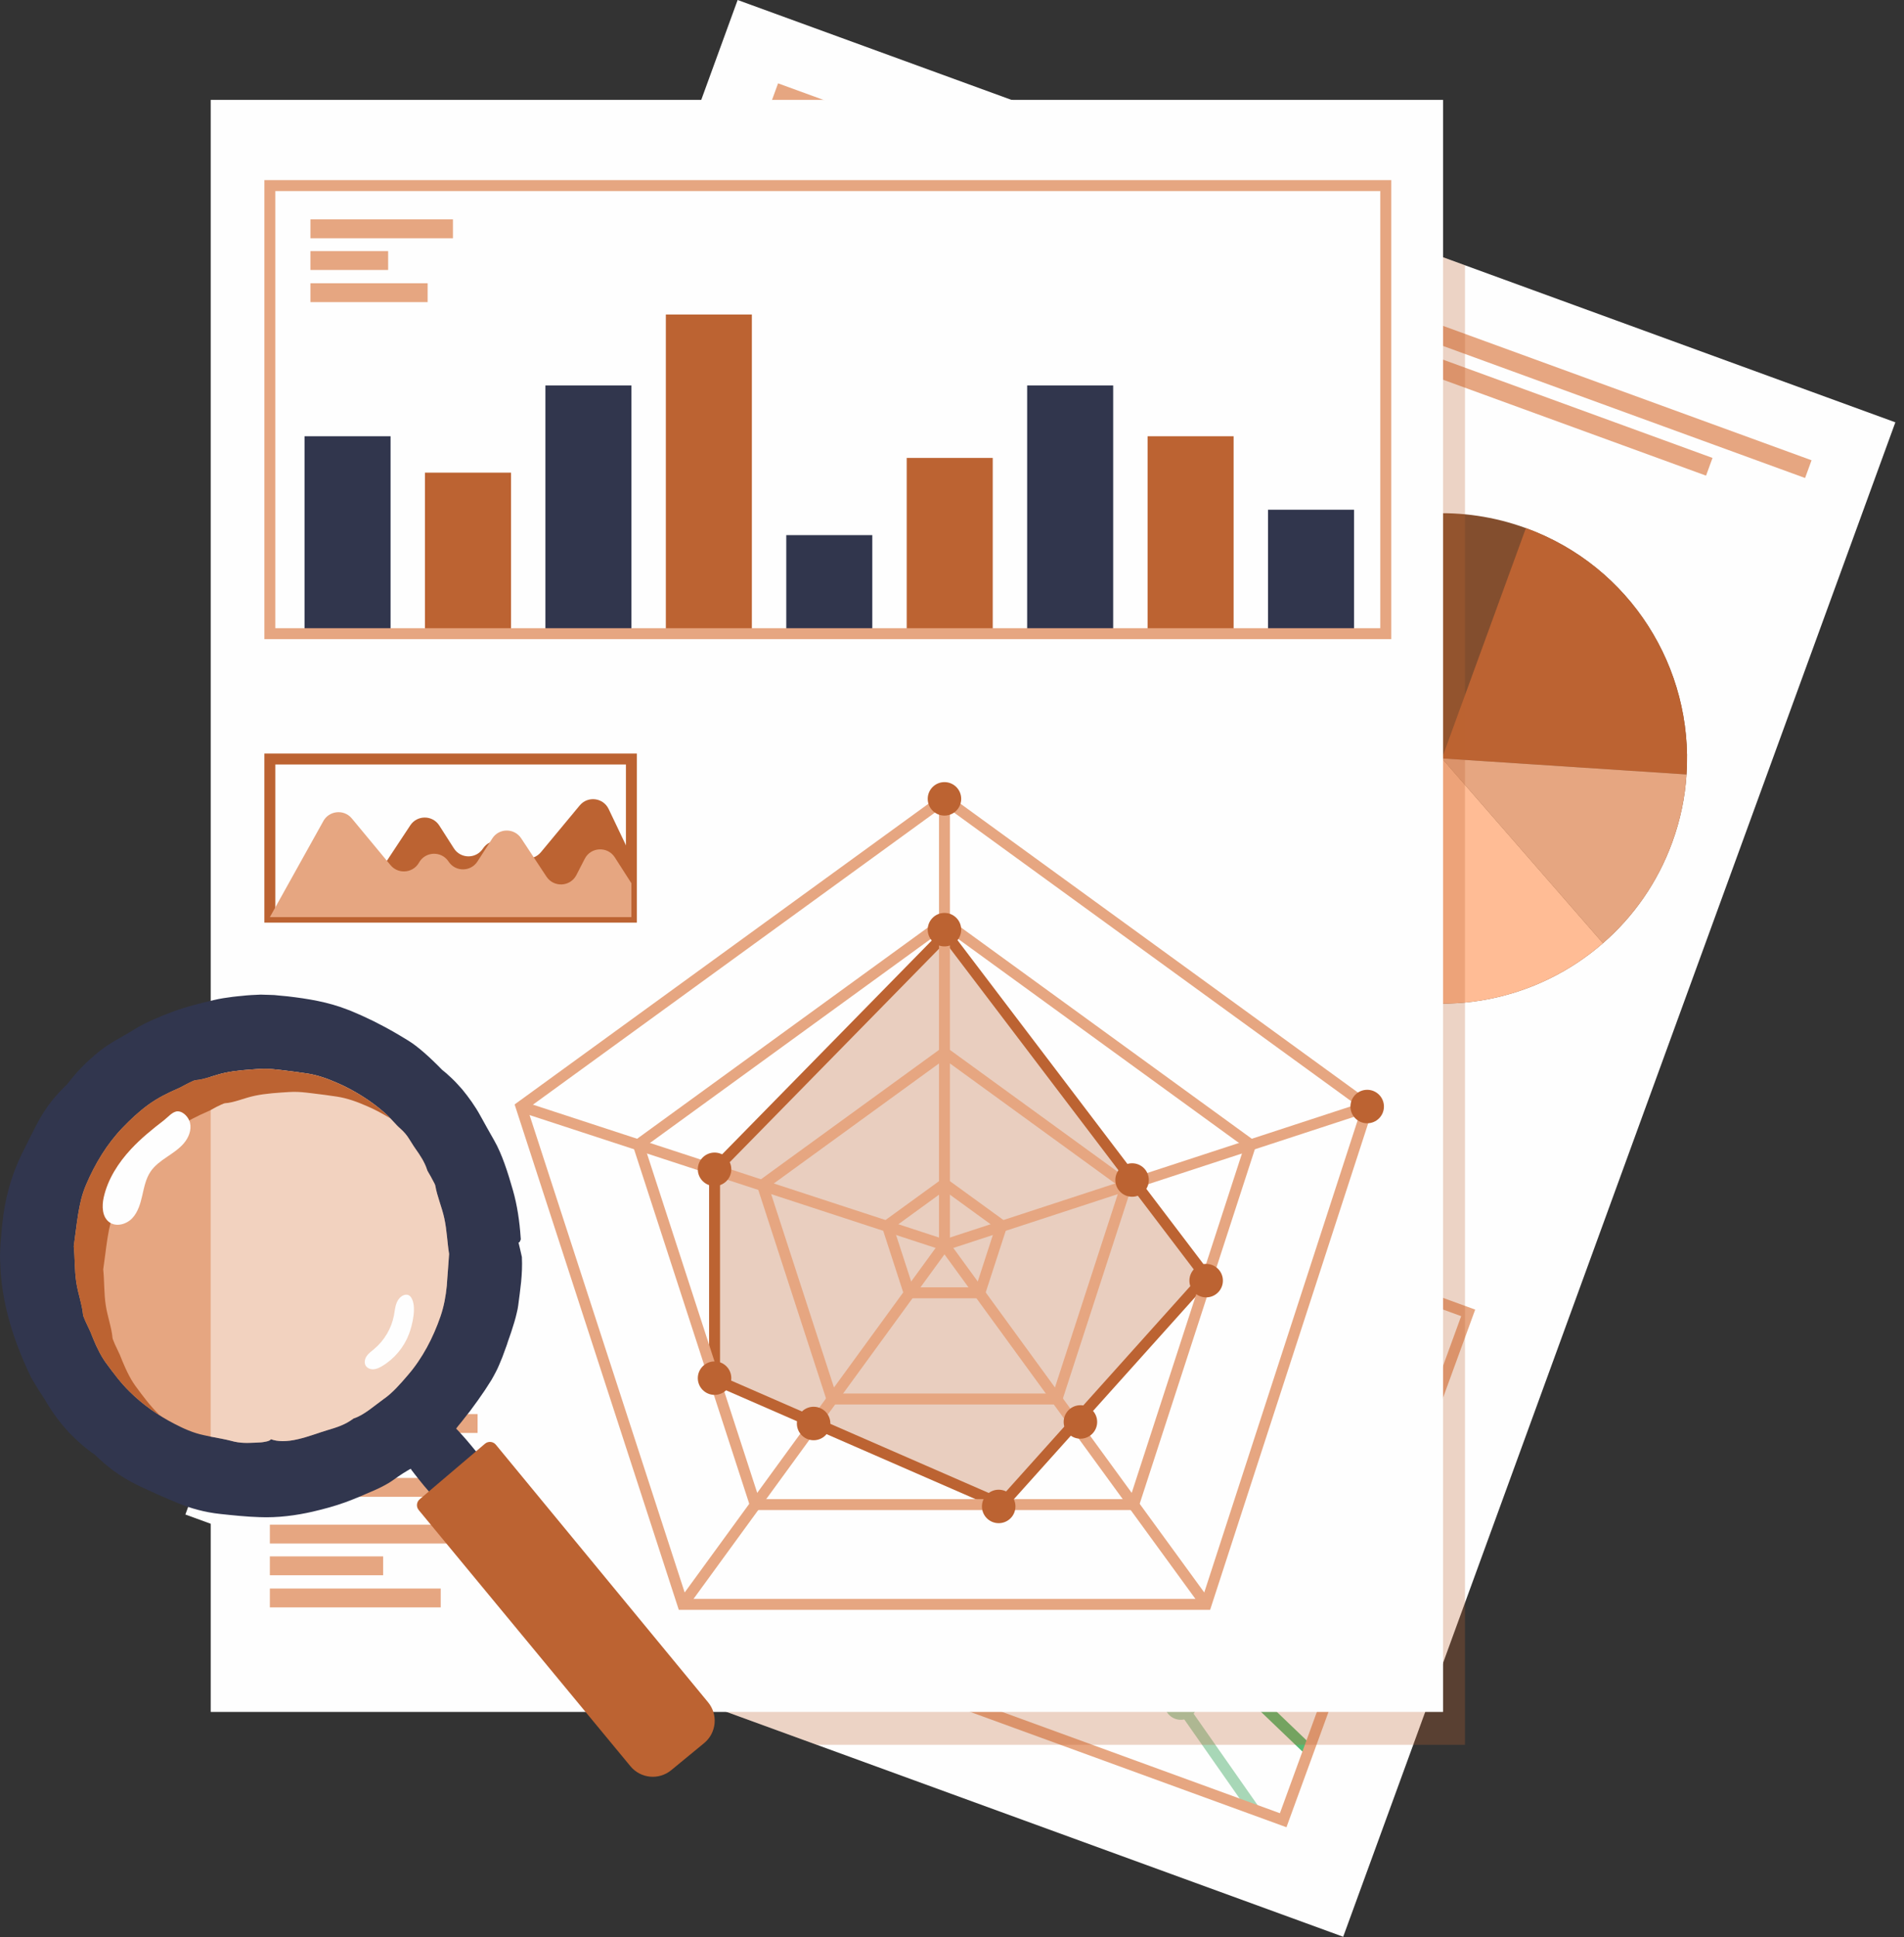 <svg xmlns="http://www.w3.org/2000/svg" xmlns:xlink="http://www.w3.org/1999/xlink" width="174px" height="177px" viewBox="0 0 174 177" version="1.1">
    <rect x="0" y="0" width="174" height="177" fill="#333333" stroke="none"/>
    <title>D79ADDF7-D3CF-41F3-8694-90FCC954508D</title>
    <g id="Google-Version" stroke="none" stroke-width="1" fill="none" fill-rule="evenodd">
        <g id="Google_LP_acedimcs" transform="translate(-948, -4068)">
            <g id="Group-5-Copy-2" transform="translate(883, 3919)">
                <g id="request" transform="translate(65, 149)">
                    <polygon id="Fill-1" fill="#FEFEFE" points="67.41 0 62.99 12.13 21.25 126.569 16.941 138.389 21.25 139.96 74.641 159.43 122.75 176.97 129.151 159.43 133.881 146.45 173.21 38.589 133.881 24.24 100.671 12.13"/>
                    <g id="Group-133" transform="translate(0, 7.616)">
                        <path d="M79.416,42.59 L87.091,21.546 C75.469,17.308 62.61,23.295 58.372,34.916 C54.131,46.547 60.121,59.397 71.742,63.635 C83.373,67.876 96.22,61.895 100.461,50.265 L79.416,42.59 Z" id="Fill-2" fill="#19A650"/>
                        <path d="M103.013,49.034 L81.969,41.36 L89.643,20.315 C101.274,24.556 107.251,37.413 103.013,49.034" id="Fill-4" fill="#A8D7B7"/>
                        <path d="M152.818,69.358 C151.475,73.041 149.262,76.162 146.49,78.568 C140.544,83.754 132.038,85.624 124.099,82.728 C119.721,81.132 116.143,78.305 113.603,74.793 C112.121,72.729 110.992,70.423 110.285,67.983 C108.976,63.546 109.027,58.679 110.729,54.009 C114.967,42.388 127.827,36.402 139.448,40.639 C149.031,44.134 154.771,53.465 154.124,63.15 C153.997,65.221 153.565,67.31 152.818,69.358" id="Fill-6" fill="#834E2E"/>
                        <path d="M154.123,63.15 L131.773,61.684 L139.447,40.639 C149.03,44.134 154.77,53.465 154.123,63.15" id="Fill-8" fill="#BC6332"/>
                        <path d="M152.818,69.358 C151.475,73.041 149.262,76.162 146.49,78.568 L131.774,61.684 L154.124,63.15 C153.997,65.221 153.565,67.31 152.818,69.358" id="Fill-10" fill="#E6A681"/>
                        <path d="M146.489,78.568 C140.543,83.755 132.037,85.624 124.099,82.728 C119.721,81.132 116.142,78.305 113.603,74.793 L131.774,61.684 L146.489,78.568 Z" id="Fill-12" fill="#FFBC95"/>
                        <path d="M131.774,61.684 L113.603,74.792 C112.121,72.729 110.992,70.423 110.285,67.983 L131.774,61.684 Z" id="Fill-14" fill="#147F40"/>
                        <polygon id="Fill-16" fill="#E6A681" points="164.96 36.061 70.514 1.62 71.105 0 165.551 34.441"/>
                        <polygon id="Fill-18" fill="#A8D7B7" points="97.678 17.737 68.515 7.102 69.106 5.483 98.269 16.118"/>
                        <polygon id="Fill-20" fill="#E6A681" points="155.91 35.846 69.52 4.343 70.111 2.724 156.501 34.227"/>
                        <polygon id="Fill-22" fill="#A8D7B7" points="107.085 90.478 48.31 69.045 48.899 67.425 107.676 88.859"/>
                        <polygon id="Fill-24" fill="#A8D7B7" points="104.89 95.889 46.31 74.528 46.901 72.908 105.481 94.27"/>
                        <polygon id="Fill-26" fill="#A8D7B7" points="125.343 100.222 47.317 71.769 47.906 70.149 125.933 98.602"/>
                        <polygon id="Fill-28" fill="#A8D7B7" points="129.599 124.885 39.877 92.166 40.049 91.696 129.771 124.414"/>
                        <polygon id="Fill-30" fill="#A8D7B7" points="125.459 136.238 35.737 103.519 35.909 103.049 125.631 135.767"/>
                        <polygon id="Fill-32" fill="#A8D7B7" points="121.32 147.59 31.598 114.871 31.77 114.401 121.492 147.119"/>
                        <polygon id="Fill-34" fill="#1B9647" points="123.246 141.579 109.812 125.593 89.49 129.448 78.677 112.885 67.589 107.426 67.513 107.278 60.659 93.891 37.355 99.91 37.105 98.941 61.184 92.723 68.327 106.676 79.364 112.109 79.439 112.224 89.961 128.341 110.201 124.501 124.012 140.936"/>
                        <polygon id="Fill-36" fill="#58BB73" points="119.258 152.658 100.8 134.965 95.987 122.206 89.693 116.056 63.873 118.377 48.615 107.29 32.812 112.444 32.501 111.493 48.791 106.18 64.158 117.347 90.062 115.019 96.883 121.749 101.655 134.4 119.949 151.935"/>
                        <polygon id="Fill-38" fill="#A8D7B7" points="114.195 158.024 107.483 148.434 94.331 145.757 88.737 139.268 82.706 139.454 75.022 125.84 64.466 130.372 54.333 129.077 49.457 118.774 28.705 123.606 28.478 122.631 50.015 117.618 55.003 128.155 64.321 129.344 75.452 124.567 83.28 138.436 89.182 138.254 94.866 144.845 108.073 147.534 115.013 157.45"/>
                        <path d="M28.185,125.69 L116.967,158.067 L133.531,112.647 L44.748,80.27 L28.185,125.69 Z M117.565,159.348 L117.095,159.177 L26.904,126.288 L44.151,78.989 L44.621,79.16 L134.812,112.049 L117.565,159.348 Z" id="Fill-40" fill="#E6A681"/>
                        <path d="M62.122,93.744 C61.839,94.522 60.977,94.924 60.199,94.64 C59.421,94.356 59.02,93.495 59.305,92.717 C59.588,91.938 60.449,91.538 61.227,91.821 C62.006,92.105 62.406,92.967 62.122,93.744" id="Fill-42" fill="#1B9647"/>
                        <path d="M69.314,107.312 C69.031,108.09 68.169,108.491 67.391,108.208 C66.613,107.923 66.212,107.062 66.496,106.285 C66.78,105.506 67.641,105.105 68.419,105.389 C69.198,105.672 69.598,106.534 69.314,107.312" id="Fill-44" fill="#1B9647"/>
                        <path d="M49.959,107.155 C49.676,107.933 48.814,108.334 48.036,108.05 C47.258,107.766 46.857,106.905 47.141,106.127 C47.425,105.348 48.285,104.948 49.063,105.231 C49.842,105.515 50.243,106.377 49.959,107.155" id="Fill-46" fill="#58BB73"/>
                        <path d="M50.964,118.751 C50.681,119.529 49.819,119.93 49.041,119.647 C48.263,119.362 47.862,118.501 48.146,117.724 C48.43,116.945 49.291,116.544 50.069,116.829 C50.848,117.112 51.248,117.974 50.964,118.751" id="Fill-48" fill="#A8D7B7"/>
                        <path d="M56.106,129.14 C55.822,129.918 54.961,130.32 54.183,130.036 C53.405,129.752 53.003,128.891 53.288,128.113 C53.572,127.334 54.432,126.934 55.21,127.217 C55.989,127.501 56.389,128.362 56.106,129.14" id="Fill-50" fill="#A8D7B7"/>
                        <path d="M65.781,130.374 C65.498,131.151 64.636,131.553 63.858,131.269 C63.081,130.984 62.678,130.124 62.964,129.345 C63.246,128.566 64.108,128.167 64.885,128.451 C65.665,128.733 66.064,129.595 65.781,130.374" id="Fill-52" fill="#A8D7B7"/>
                        <path d="M76.566,125.689 C76.282,126.467 75.421,126.868 74.643,126.584 C73.865,126.3 73.463,125.439 73.748,124.661 C74.032,123.882 74.892,123.482 75.67,123.765 C76.449,124.049 76.85,124.911 76.566,125.689" id="Fill-54" fill="#A8D7B7"/>
                        <path d="M84.588,139.244 C84.304,140.022 83.443,140.423 82.665,140.14 C81.887,139.855 81.485,138.994 81.77,138.216 C82.054,137.437 82.914,137.037 83.692,137.321 C84.471,137.604 84.872,138.466 84.588,139.244" id="Fill-56" fill="#A8D7B7"/>
                        <path d="M90.529,139.398 C90.245,140.176 89.383,140.577 88.605,140.293 C87.827,140.009 87.426,139.148 87.711,138.37 C87.994,137.591 88.855,137.191 89.633,137.475 C90.412,137.758 90.812,138.62 90.529,139.398" id="Fill-58" fill="#A8D7B7"/>
                        <path d="M95.972,145.651 C95.688,146.429 94.827,146.831 94.049,146.547 C93.271,146.263 92.869,145.402 93.154,144.624 C93.437,143.845 94.298,143.445 95.076,143.728 C95.855,144.012 96.255,144.874 95.972,145.651" id="Fill-60" fill="#A8D7B7"/>
                        <path d="M109.318,148.545 C109.034,149.322 108.173,149.724 107.395,149.44 C106.617,149.156 106.215,148.295 106.5,147.517 C106.783,146.738 107.644,146.338 108.422,146.621 C109.201,146.905 109.601,147.767 109.318,148.545" id="Fill-62" fill="#A8D7B7"/>
                        <path d="M65.638,118.061 C65.355,118.839 64.493,119.241 63.715,118.957 C62.937,118.672 62.536,117.812 62.821,117.034 C63.104,116.255 63.965,115.854 64.743,116.138 C65.522,116.422 65.922,117.283 65.638,118.061" id="Fill-64" fill="#58BB73"/>
                        <path d="M91.43,116.104 C91.146,116.882 90.284,117.283 89.507,117 C88.729,116.715 88.327,115.854 88.612,115.077 C88.895,114.298 89.756,113.897 90.534,114.181 C91.313,114.464 91.713,115.326 91.43,116.104" id="Fill-66" fill="#58BB73"/>
                        <path d="M97.789,122.486 C97.505,123.264 96.644,123.665 95.866,123.381 C95.088,123.097 94.686,122.236 94.971,121.458 C95.255,120.679 96.115,120.279 96.893,120.562 C97.672,120.846 98.073,121.708 97.789,122.486" id="Fill-68" fill="#58BB73"/>
                        <path d="M102.637,135.196 C102.353,135.974 101.492,136.375 100.714,136.092 C99.936,135.807 99.534,134.947 99.819,134.169 C100.102,133.39 100.963,132.989 101.741,133.273 C102.52,133.556 102.92,134.418 102.637,135.196" id="Fill-70" fill="#58BB73"/>
                        <path d="M80.349,113.089 C80.065,113.867 79.203,114.269 78.426,113.985 C77.648,113.7 77.246,112.84 77.531,112.062 C77.814,111.283 78.675,110.882 79.453,111.166 C80.232,111.45 80.632,112.311 80.349,113.089" id="Fill-72" fill="#1B9647"/>
                        <path d="M91.44,129.067 C91.156,129.844 90.294,130.246 89.516,129.962 C88.738,129.678 88.337,128.817 88.622,128.039 C88.905,127.26 89.766,126.86 90.544,127.143 C91.323,127.427 91.723,128.289 91.44,129.067" id="Fill-74" fill="#1B9647"/>
                        <path d="M111.34,125.831 C111.056,126.609 110.195,127.01 109.417,126.727 C108.639,126.442 108.237,125.581 108.522,124.803 C108.806,124.024 109.666,123.624 110.444,123.908 C111.223,124.191 111.624,125.053 111.34,125.831" id="Fill-76" fill="#1B9647"/>
                        <polygon id="Fill-78" fill="#BC6332" style="mix-blend-mode: multiply;" opacity="0.277" points="133.881 16.625 133.881 151.814 74.641 151.814 21.25 132.345 21.25 118.954 62.99 4.514 100.671 4.514"/>
                        <polygon id="Fill-80" fill="#FEFEFE" points="19.256 148.811 131.876 148.811 131.876 1.511 19.256 1.511"/>
                        <polygon id="Fill-82" fill="#31364D" points="27.831 50.316 35.692 50.316 35.692 32.246 27.831 32.246"/>
                        <polygon id="Fill-83" fill="#BC6332" points="38.837 50.316 46.699 50.316 46.699 35.572 38.837 35.572"/>
                        <polygon id="Fill-84" fill="#31364D" points="49.843 50.316 57.704 50.316 57.704 27.607 49.843 27.607"/>
                        <polygon id="Fill-85" fill="#BC6332" points="60.849 50.316 68.71 50.316 68.71 21.122 60.849 21.122"/>
                        <polygon id="Fill-86" fill="#31364D" points="71.855 50.316 79.716 50.316 79.716 41.281 71.855 41.281"/>
                        <polygon id="Fill-87" fill="#BC6332" points="82.861 50.316 90.723 50.316 90.723 34.227 82.861 34.227"/>
                        <polygon id="Fill-88" fill="#31364D" points="93.868 50.316 101.729 50.316 101.729 27.607 93.868 27.607"/>
                        <polygon id="Fill-89" fill="#BC6332" points="104.874 50.316 112.735 50.316 112.735 32.246 104.874 32.246"/>
                        <polygon id="Fill-90" fill="#31364D" points="115.879 50.316 123.74 50.316 123.74 38.961 115.879 38.961"/>
                        <path d="M25.161,49.786 L126.14,49.786 L126.14,9.841 L25.161,9.841 L25.161,49.786 Z M24.162,50.786 L127.141,50.786 L127.141,8.841 L24.162,8.841 L24.162,50.786 Z" id="Fill-91" fill="#E6A681"/>
                        <polygon id="Fill-92" fill="#E6A681" points="28.37 14.154 41.392 14.154 41.392 12.43 28.37 12.43"/>
                        <polygon id="Fill-93" fill="#E6A681" points="28.369 19.99 39.079 19.99 39.079 18.266 28.369 18.266"/>
                        <polygon id="Fill-94" fill="#E6A681" points="28.369 17.053 35.471 17.053 35.471 15.328 28.369 15.328"/>
                        <polygon id="Fill-95" fill="#A8D7B7" points="24.662 113.214 43.646 113.214 43.646 111.49 24.662 111.49"/>
                        <polygon id="Fill-96" fill="#A8D7B7" points="24.662 119.05 40.276 119.05 40.276 117.326 24.662 117.326"/>
                        <polygon id="Fill-97" fill="#A8D7B7" points="24.661 116.114 35.015 116.114 35.015 114.39 24.661 114.39"/>
                        <polygon id="Fill-98" fill="#E6A681" points="24.662 123.319 43.646 123.319 43.646 121.595 24.662 121.595"/>
                        <polygon id="Fill-99" fill="#E6A681" points="24.662 129.155 40.276 129.155 40.276 127.431 24.662 127.431"/>
                        <polygon id="Fill-100" fill="#A8D7B7" points="24.661 126.218 35.015 126.218 35.015 124.494 24.661 124.494"/>
                        <polygon id="Fill-101" fill="#E6A681" points="24.662 133.423 43.646 133.423 43.646 131.699 24.662 131.699"/>
                        <polygon id="Fill-102" fill="#E6A681" points="24.662 139.259 40.276 139.259 40.276 137.535 24.662 137.535"/>
                        <polygon id="Fill-103" fill="#E6A681" points="24.661 136.323 35.015 136.323 35.015 134.599 24.661 134.599"/>
                        <path d="M62.76,138.482 L109.863,138.482 L124.418,93.685 L86.312,65.998 L48.204,93.685 L62.76,138.482 Z M110.589,139.482 L62.033,139.482 L47.029,93.302 L47.322,93.089 L86.312,64.761 L125.594,93.302 L110.589,139.482 Z" id="Fill-104" fill="#E6A681"/>
                        <polygon id="Fill-105" fill="#BC6332" opacity="0.306" points="65.302 99.28 86.441 77.722 110.226 109.04 91.54 129.865 65.302 118.42"/>
                        <path d="M65.802,118.092 L91.409,129.262 L109.577,109.013 L86.393,78.486 L65.802,99.484 L65.802,118.092 Z M91.671,130.467 L64.802,118.746 L64.802,99.075 L86.489,76.958 L110.874,109.066 L91.671,130.467 Z" id="Fill-106" fill="#BC6332"/>
                        <path d="M69.384,129.365 L103.238,129.365 L113.7,97.168 L86.312,77.268 L58.922,97.168 L69.384,129.365 Z M103.965,130.365 L68.657,130.365 L57.746,96.785 L58.04,96.572 L86.312,76.032 L114.876,96.785 L103.965,130.365 Z" id="Fill-107" fill="#E6A681"/>
                        <path d="M76.394,119.716 L96.229,119.716 L102.359,100.852 L86.312,89.193 L70.264,100.852 L76.394,119.716 Z M96.956,120.716 L75.667,120.716 L69.088,100.469 L86.312,87.956 L103.535,100.469 L96.956,120.716 Z" id="Fill-108" fill="#E6A681"/>
                        <path d="M83.443,110.014 L89.18,110.014 L90.953,104.558 L86.312,101.186 L81.671,104.558 L83.443,110.014 Z M89.907,111.014 L82.716,111.014 L80.495,104.175 L86.312,99.95 L92.129,104.175 L89.907,111.014 Z" id="Fill-109" fill="#E6A681"/>
                        <polygon id="Fill-110" fill="#E6A681" points="62.801 139.276 61.992 138.688 85.812 105.991 85.812 65.38 86.812 65.38 86.812 106.317 86.716 106.448"/>
                        <polygon id="Fill-111" fill="#E6A681" points="109.822 139.276 86.004 106.579 47.462 93.969 47.772 93.018 86.621 105.729 86.716 105.86 110.63 138.688"/>
                        <polygon id="Fill-112" fill="#E6A681" points="86.467 106.629 86.156 105.678 124.851 93.018 125.161 93.969"/>
                        <path d="M87.841,65.379 C87.841,66.225 87.156,66.909 86.312,66.909 C85.466,66.909 84.781,66.225 84.781,65.379 C84.781,64.534 85.466,63.85 86.312,63.85 C87.156,63.85 87.841,64.534 87.841,65.379" id="Fill-113" fill="#BC6332"/>
                        <path d="M87.841,77.332 C87.841,78.177 87.156,78.862 86.312,78.862 C85.466,78.862 84.781,78.177 84.781,77.332 C84.781,76.487 85.466,75.802 86.312,75.802 C87.156,75.802 87.841,76.487 87.841,77.332" id="Fill-114" fill="#BC6332"/>
                        <path d="M104.988,100.207 C104.988,101.052 104.302,101.737 103.458,101.737 C102.612,101.737 101.927,101.052 101.927,100.207 C101.927,99.362 102.612,98.677 103.458,98.677 C104.302,98.677 104.988,99.362 104.988,100.207" id="Fill-115" fill="#BC6332"/>
                        <path d="M100.266,122.315 C100.266,123.16 99.58,123.845 98.736,123.845 C97.89,123.845 97.205,123.16 97.205,122.315 C97.205,121.47 97.89,120.785 98.736,120.785 C99.58,120.785 100.266,121.47 100.266,122.315" id="Fill-116" fill="#BC6332"/>
                        <path d="M92.798,130.034 C92.798,130.88 92.113,131.564 91.268,131.564 C90.423,131.564 89.737,130.88 89.737,130.034 C89.737,129.189 90.423,128.505 91.268,128.505 C92.113,128.505 92.798,129.189 92.798,130.034" id="Fill-117" fill="#BC6332"/>
                        <path d="M75.884,122.456 C75.884,123.301 75.199,123.986 74.354,123.986 C73.509,123.986 72.823,123.301 72.823,122.456 C72.823,121.61 73.509,120.926 74.354,120.926 C75.199,120.926 75.884,121.61 75.884,122.456" id="Fill-118" fill="#BC6332"/>
                        <path d="M66.832,118.312 C66.832,119.157 66.147,119.841 65.302,119.841 C64.457,119.841 63.771,119.157 63.771,118.312 C63.771,117.466 64.457,116.782 65.302,116.782 C66.147,116.782 66.832,117.466 66.832,118.312" id="Fill-119" fill="#BC6332"/>
                        <path d="M66.832,99.229 C66.832,100.074 66.147,100.758 65.302,100.758 C64.457,100.758 63.771,100.074 63.771,99.229 C63.771,98.383 64.457,97.699 65.302,97.699 C66.147,97.699 66.832,98.383 66.832,99.229" id="Fill-120" fill="#BC6332"/>
                        <path d="M126.473,93.494 C126.473,94.339 125.787,95.023 124.943,95.023 C124.098,95.023 123.412,94.339 123.412,93.494 C123.412,92.648 124.098,91.964 124.943,91.964 C125.787,91.964 126.473,92.648 126.473,93.494" id="Fill-121" fill="#BC6332"/>
                        <path d="M111.756,109.402 C111.756,110.248 111.07,110.932 110.226,110.932 C109.381,110.932 108.695,110.248 108.695,109.402 C108.695,108.557 109.381,107.873 110.226,107.873 C111.07,107.873 111.756,108.557 111.756,109.402" id="Fill-122" fill="#BC6332"/>
                        <path d="M25.161,75.689 L57.201,75.689 L57.201,62.239 L25.161,62.239 L25.161,75.689 Z M24.161,76.689 L58.201,76.689 L58.201,61.239 L24.161,61.239 L24.161,76.689 Z" id="Fill-123" fill="#BC6332"/>
                        <path d="M24.661,76.19 L28.947,69.53 C29.605,68.508 31.122,68.58 31.681,69.659 L32.457,71.159 C33.012,72.23 34.515,72.309 35.18,71.303 L37.496,67.797 C38.126,66.843 39.53,66.853 40.146,67.817 L41.482,69.905 C42.092,70.858 43.476,70.88 44.117,69.948 L44.152,69.896 C44.815,68.929 46.263,68.996 46.835,70.018 C47.378,70.986 48.723,71.109 49.431,70.254 L52.978,65.98 C53.716,65.091 55.125,65.267 55.622,66.308 L57.704,70.673 L57.704,76.19 L24.661,76.19 Z" id="Fill-124" fill="#BC6332"/>
                        <path d="M57.701,73.089 L57.701,76.189 L24.661,76.189 L29.501,67.498 C30.001,66.458 31.411,66.278 32.151,67.168 L35.691,71.439 C36.012,71.828 36.461,72.009 36.911,72.009 C37.451,72.009 37.991,71.738 38.291,71.208 C38.861,70.179 40.311,70.118 40.972,71.078 L41.012,71.139 C41.651,72.068 43.031,72.049 43.641,71.089 L44.981,69.009 C45.591,68.038 47.001,68.028 47.631,68.988 L49.941,72.488 C50.611,73.498 52.111,73.418 52.671,72.349 L53.441,70.849 C54.001,69.769 55.521,69.698 56.181,70.719 L57.701,73.089 Z" id="Fill-125" fill="#E6A681"/>
                        <path d="M47.388,105.929 C47.384,105.94 47.385,105.95 47.379,105.961 L47.376,105.914 C47.446,105.957 47.513,105.856 47.594,105.63 C47.59,105.564 47.586,105.497 47.578,105.425 C47.483,103.987 47.261,102.491 46.878,101.155 C46.411,99.524 45.889,97.865 45.169,96.601 C44.894,96.132 44.694,95.745 44.485,95.392 C44.282,95.038 44.109,94.698 43.895,94.329 C43.41,93.438 42.825,92.641 42.242,91.927 C41.933,91.583 41.637,91.248 41.329,90.955 C41.016,90.663 40.723,90.387 40.419,90.156 C39.223,88.927 38.158,87.99 37.318,87.474 C36.378,86.896 35.471,86.363 34.546,85.902 C34.098,85.658 33.628,85.456 33.171,85.234 C32.938,85.121 32.697,85.032 32.466,84.925 C32.229,84.824 31.996,84.718 31.751,84.634 C29.987,83.939 28.137,83.639 26.271,83.423 C26.01,83.398 25.758,83.376 25.503,83.351 C25.491,83.35 25.478,83.348 25.465,83.347 L25.062,83.306 C24.926,83.302 24.788,83.294 24.654,83.292 C24.38,83.281 24.103,83.27 23.82,83.267 C23.533,83.278 23.24,83.289 22.939,83.309 C22.671,83.323 22.4,83.352 22.118,83.381 C21.843,83.413 21.557,83.428 21.272,83.469 C20.702,83.543 20.117,83.625 19.554,83.762 C18.391,84.034 16.989,84.373 15.735,84.847 C14.565,85.283 13.297,85.821 12.339,86.405 C10.945,87.276 10.185,87.576 9.109,88.424 C8.965,88.541 8.823,88.656 8.679,88.777 C8.537,88.896 8.4,89.021 8.263,89.142 C7.986,89.388 7.718,89.638 7.478,89.893 C6.992,90.386 6.59,90.88 6.107,91.491 C5.108,92.431 4.154,93.551 3.309,95.21 C2.94,95.908 2.368,97.074 2.014,97.781 C1.023,99.78 0.433,101.964 0.206,104.249 C0.138,104.783 0.117,105.373 0.056,105.876 C0.023,106.325 0.009,106.763 0,107.2 C0.019,107.635 0.026,108.073 0.054,108.524 C0.162,110.189 0.478,111.806 0.94,113.387 C1.164,114.156 1.427,114.916 1.72,115.673 C2.027,116.466 2.37,117.254 2.746,118.043 C2.797,118.163 2.862,118.288 2.94,118.417 C3.111,118.728 3.333,119.055 3.519,119.376 C3.767,119.773 4.095,120.248 4.27,120.559 C4.863,121.563 5.55,122.457 6.287,123.262 C7.042,124.044 7.829,124.742 8.664,125.306 C9.807,126.403 10.886,127.267 12.616,128.114 C13.639,128.599 15.04,129.241 16.353,129.768 C17.376,130.185 18.688,130.573 20.139,130.723 C21.174,130.834 22.574,130.982 23.691,131.012 C25.412,131.085 27.09,130.85 28.555,130.516 C29.58,130.278 30.583,130.009 31.552,129.657 C32.45,129.33 33.321,128.947 34.25,128.544 C34.768,128.322 35.584,127.889 35.9,127.645 C36.246,127.396 36.545,127.191 36.837,127.004 C37.117,126.837 37.486,126.602 37.537,126.595 C37.553,126.614 37.565,126.638 37.581,126.658 L37.615,126.717 L37.72,126.851 L37.929,127.123 C38.072,127.3 38.209,127.473 38.347,127.651 C38.49,127.824 38.631,127.996 38.769,128.169 C38.912,128.337 39.054,128.504 39.196,128.666 C39.196,128.666 39.196,128.668 39.198,128.668 C39.265,128.752 39.333,128.828 39.404,128.912 C39.713,128.646 40.02,128.383 40.326,128.114 C40.544,127.918 40.766,127.722 40.977,127.524 C41.409,127.126 41.815,126.737 42.201,126.341 C42.418,126.179 42.631,126.021 42.84,125.866 C42.95,125.787 43.052,125.708 43.156,125.633 C43.328,125.495 43.501,125.353 43.674,125.215 C43.613,125.146 43.561,125.079 43.5,125.005 L43.498,125.003 C43.349,124.821 43.197,124.638 43.049,124.456 C42.901,124.274 42.741,124.09 42.583,123.904 C42.419,123.717 42.255,123.531 42.079,123.34 C41.993,123.246 41.908,123.154 41.814,123.056 C41.755,122.991 41.755,122.996 41.737,122.976 L41.69,122.938 L41.731,122.859 L41.741,122.847 L41.765,122.816 L41.813,122.751 C41.852,122.704 41.886,122.659 41.924,122.613 C42.002,122.516 42.083,122.42 42.166,122.321 C42.331,122.117 42.493,121.895 42.672,121.673 C42.759,121.568 42.85,121.453 42.939,121.341 C43.025,121.223 43.105,121.112 43.193,120.993 C43.359,120.764 43.528,120.545 43.681,120.325 C43.962,119.901 44.265,119.509 44.522,119.088 L44.92,118.463 C45.044,118.25 45.166,118.028 45.283,117.8 C45.339,117.691 45.4,117.574 45.454,117.463 C45.506,117.347 45.555,117.227 45.612,117.11 C45.706,116.873 45.808,116.632 45.909,116.391 L46.313,115.288 L46.433,114.918 C46.522,114.648 46.635,114.363 46.727,114.071 C46.822,113.778 46.913,113.484 47.001,113.199 C47.094,112.91 47.156,112.628 47.22,112.367 C47.284,112.109 47.337,111.867 47.359,111.657 C47.536,110.26 47.772,108.849 47.693,107.244 C47.613,106.852 47.483,106.346 47.388,105.929 M33.45,119.316 C32.935,119.699 32.393,119.951 31.855,120.278 C31.31,120.579 30.771,120.963 30.177,121.215 C29.525,121.511 28.671,121.709 28.188,121.894 C27.372,122.219 26.488,122.327 25.504,122.512 C25.274,122.616 24.956,122.745 24.695,122.856 C24.701,122.856 24.711,122.862 24.716,122.862 L24.695,122.863 L24.686,122.863 C24.712,122.799 24.647,122.726 24.504,122.63 C23.554,122.669 22.568,122.594 21.659,122.495 C20.595,122.392 19.577,121.998 18.697,121.766 C18.367,121.68 18.11,121.586 17.869,121.492 C17.638,121.379 17.426,121.266 17.192,121.134 C16.104,120.466 15.115,119.84 14.269,119.369 C13.445,118.658 12.91,117.96 12.462,117.541 C11.741,116.828 11.16,116.072 10.702,115.259 C10.693,115.242 10.683,115.223 10.674,115.207 C10.515,114.923 10.376,114.635 10.242,114.341 C9.767,113.273 9.245,112.24 8.965,111.098 C8.817,110.433 8.732,109.804 8.594,109.054 C8.522,108.73 8.503,108.381 8.463,108.023 C8.445,107.666 8.417,107.296 8.399,106.937 C8.342,106.185 8.445,105.279 8.586,104.45 C8.711,103.671 8.977,102.847 9.162,102.174 C9.227,101.917 9.308,101.707 9.39,101.519 C9.479,101.329 9.556,101.16 9.651,101.005 C9.695,100.932 9.74,100.862 9.781,100.788 C9.783,100.784 9.786,100.778 9.789,100.773 C9.836,100.698 9.877,100.62 9.924,100.54 C10.019,100.381 10.114,100.222 10.206,100.027 C10.41,99.619 10.642,99.201 10.859,98.825 C10.902,98.746 10.943,98.667 10.986,98.587 C10.99,98.58 10.993,98.572 10.999,98.565 C11.054,98.463 11.111,98.365 11.168,98.265 C11.277,98.079 11.379,97.878 11.519,97.676 C12.155,97.062 12.791,96.447 13.579,95.595 C13.915,95.222 14.557,94.716 14.996,94.473 C15.6,94.126 16.204,93.787 16.826,93.477 C17.446,93.157 18.085,92.872 18.749,92.611 C18.908,92.555 19.074,92.495 19.234,92.437 C19.401,92.392 19.568,92.347 19.72,92.314 C20.269,92.186 20.774,92.064 21.327,91.961 C22.346,91.786 23.363,91.666 24.397,91.664 C24.909,91.665 25.425,91.695 25.942,91.76 C26.464,91.826 26.985,91.933 27.503,92.088 C27.779,92.156 28.128,92.236 28.446,92.307 C28.723,92.4 29.077,92.495 29.278,92.603 C30.614,93.288 31.691,93.838 32.911,94.463 C33.658,95.146 34.242,95.741 35.143,96.541 C35.672,97.014 36.286,97.778 36.699,98.558 C37.029,99.169 37.42,99.904 37.863,100.694 C38.19,101.251 38.485,102.085 38.644,102.759 C38.893,103.802 39.119,104.813 39.252,105.745 C39.294,106.067 39.331,106.396 39.339,106.719 C39.361,107.046 39.363,107.369 39.358,107.69 C39.363,108.289 39.327,108.888 39.196,109.512 C39.153,109.684 39.109,109.911 39.069,110.13 C39.049,110.249 39.029,110.358 39.008,110.457 C38.997,110.539 38.987,110.617 38.984,110.675 C38.968,110.968 38.904,111.209 38.834,111.434 C38.762,111.658 38.669,111.859 38.57,112.078 C38.018,113.347 37.442,114.507 36.929,115.619 C36.274,116.393 35.676,117.053 34.953,117.968 C34.611,118.387 33.992,118.934 33.45,119.316" id="Fill-126" fill="#31364E"/>
                        <path d="M41.042,106.967 C40.973,107.817 40.933,108.617 40.862,109.417 C40.853,109.567 40.843,109.717 40.832,109.857 C40.742,110.797 40.572,111.747 40.252,112.677 C39.582,114.617 38.603,116.497 37.272,118.037 C36.593,118.827 35.872,119.667 35.053,120.227 C34.202,120.837 33.263,121.696 32.313,121.997 C31.542,122.577 30.782,122.807 29.912,123.067 C29.132,123.297 28.162,123.677 27.242,123.887 C26.202,124.137 25.353,124.117 24.772,123.897 L24.752,123.907 L24.742,123.907 C24.723,123.937 24.692,123.977 24.643,123.997 C24.553,124.047 24.412,124.097 24.202,124.127 C23.992,124.177 23.723,124.196 23.372,124.207 C22.672,124.227 22.013,124.297 21.072,124.027 C20.643,123.917 19.912,123.777 19.252,123.657 C19.022,123.607 18.803,123.557 18.603,123.517 C17.652,123.317 16.782,122.927 15.922,122.477 C14.433,121.707 13.042,120.727 11.853,119.547 C11.042,118.757 10.393,117.877 9.683,116.917 C9.402,116.527 9.152,116.097 8.942,115.647 C8.882,115.537 8.822,115.417 8.772,115.307 C8.593,114.897 8.422,114.487 8.263,114.077 C8.122,113.777 7.962,113.437 7.813,113.117 C7.732,112.917 7.603,112.627 7.593,112.547 C7.513,111.587 7.122,110.577 6.973,109.547 C6.803,108.457 6.853,107.307 6.742,106.267 C6.882,105.267 6.982,104.327 7.132,103.397 C7.282,102.457 7.482,101.517 7.882,100.607 C8.683,98.727 9.772,96.917 11.192,95.437 C11.933,94.667 12.702,93.946 13.553,93.327 C14.422,92.696 15.372,92.227 16.353,91.807 C16.582,91.707 16.832,91.547 17.082,91.427 C17.332,91.297 17.763,91.087 17.853,91.087 C18.303,91.057 18.772,90.927 19.252,90.777 C19.683,90.647 20.132,90.497 20.582,90.407 C21.612,90.187 22.723,90.127 23.702,90.057 C24.332,90.027 24.742,90.057 25.313,90.117 C25.492,90.137 25.672,90.157 25.862,90.177 C26.612,90.267 27.412,90.377 28.093,90.477 C29.063,90.627 29.952,90.957 30.843,91.347 C31.612,91.677 32.353,92.077 33.072,92.527 C33.782,92.967 34.462,93.467 35.093,94.017 C35.643,94.467 36.183,95.177 36.563,95.487 C36.933,95.817 37.183,96.117 37.372,96.427 C37.582,96.737 37.742,97.037 37.973,97.357 C38.393,97.946 38.813,98.587 39.022,99.247 C39.042,99.337 39.132,99.487 39.232,99.657 C39.332,99.817 39.433,100.007 39.513,100.167 C39.622,100.357 39.772,100.637 39.782,100.727 C39.942,101.687 40.382,102.677 40.603,103.707 C40.843,104.797 40.872,105.937 41.042,106.967" id="Fill-127" fill="#E6A681"/>
                        <path d="M41.042,106.967 C40.973,107.817 40.933,108.617 40.862,109.417 C40.853,109.567 40.843,109.717 40.832,109.857 C40.742,110.797 40.572,111.747 40.252,112.677 C39.582,114.617 38.603,116.497 37.272,118.037 C36.593,118.827 35.872,119.667 35.053,120.227 C34.202,120.837 33.263,121.696 32.313,121.997 C31.542,122.577 30.782,122.807 29.912,123.067 C29.132,123.297 28.162,123.677 27.242,123.887 C26.202,124.137 25.353,124.117 24.772,123.897 L24.752,123.907 L24.742,123.907 C24.723,123.937 24.692,123.977 24.643,123.997 C24.553,124.047 24.412,124.097 24.202,124.127 C23.992,124.177 23.723,124.196 23.372,124.207 C22.672,124.227 22.013,124.297 21.072,124.027 C20.643,123.917 19.912,123.777 19.252,123.657 L19.252,90.777 C19.683,90.647 20.132,90.497 20.582,90.407 C21.612,90.187 22.723,90.127 23.702,90.057 C24.332,90.027 24.742,90.057 25.313,90.117 C25.492,90.137 25.672,90.157 25.862,90.177 C26.612,90.267 27.412,90.377 28.093,90.477 C29.063,90.627 29.952,90.957 30.843,91.347 C31.612,91.677 32.353,92.077 33.072,92.527 C33.782,92.967 34.462,93.467 35.093,94.017 C35.643,94.467 36.183,95.177 36.563,95.487 C36.933,95.817 37.183,96.117 37.372,96.427 C37.582,96.737 37.742,97.037 37.973,97.357 C38.393,97.946 38.813,98.587 39.022,99.247 C39.042,99.337 39.132,99.487 39.232,99.657 C39.332,99.817 39.433,100.007 39.513,100.167 C39.622,100.357 39.772,100.637 39.782,100.727 C39.942,101.687 40.382,102.677 40.603,103.707 C40.843,104.797 40.872,105.937 41.042,106.967" id="Fill-128" fill="#FEFEFE" opacity="0.5"/>
                        <path d="M37.371,114.294 C36.912,115.499 36.038,116.542 34.932,117.205 C34.69,117.35 34.43,117.48 34.149,117.5 C33.868,117.521 33.562,117.411 33.419,117.17 C33.258,116.9 33.338,116.543 33.517,116.285 C33.696,116.028 33.959,115.844 34.2,115.643 C35.126,114.867 35.774,113.766 36.001,112.578 C36.103,112.042 36.125,111.419 36.516,110.995 C36.811,110.675 37.287,110.52 37.569,110.936 C38.111,111.732 37.681,113.482 37.371,114.294" id="Fill-130" fill="#FEFEFE"/>
                        <path d="M14.545,121.654 C13.733,120.86 13.085,119.989 12.379,119.028 C12.095,118.637 11.852,118.207 11.633,117.757 C11.577,117.644 11.522,117.529 11.471,117.414 C11.285,117.009 11.115,116.593 10.954,116.183 C10.82,115.882 10.659,115.545 10.503,115.224 C10.427,115.027 10.293,114.736 10.285,114.655 C10.203,113.698 9.822,112.684 9.665,111.658 C9.495,110.563 9.544,109.413 9.433,108.377 C9.581,107.376 9.681,106.435 9.827,105.503 C9.981,104.564 10.178,103.628 10.572,102.718 C11.373,100.831 12.467,99.025 13.885,97.549 C14.627,96.774 15.397,96.052 16.243,95.437 C17.115,94.804 18.067,94.339 19.043,93.919 C19.274,93.819 19.523,93.656 19.774,93.531 C20.028,93.404 20.459,93.197 20.543,93.193 C21.402,93.142 22.325,92.708 23.278,92.51 C24.31,92.291 25.422,92.233 26.4,92.168 C27.024,92.131 27.434,92.161 28.008,92.223 C28.185,92.244 28.368,92.264 28.554,92.287 C29.309,92.376 30.107,92.482 30.791,92.587 C31.756,92.737 32.649,93.066 33.537,93.456 C34.279,93.773 34.991,94.16 35.679,94.581 C35.489,94.381 35.292,94.181 35.093,94.015 C34.457,93.467 33.779,92.965 33.067,92.523 C32.354,92.083 31.614,91.678 30.843,91.348 C29.953,90.959 29.062,90.631 28.097,90.479 C27.411,90.375 26.614,90.268 25.859,90.179 C25.673,90.157 25.49,90.136 25.313,90.116 C24.739,90.053 24.33,90.023 23.705,90.059 C22.727,90.126 21.614,90.184 20.584,90.403 C19.631,90.6 18.708,91.035 17.848,91.086 C17.765,91.09 17.334,91.298 17.078,91.424 C16.828,91.549 16.579,91.712 16.348,91.811 C15.373,92.231 14.421,92.697 13.549,93.33 C12.701,93.945 11.933,94.667 11.191,95.441 C9.773,96.918 8.678,98.723 7.878,100.611 C7.483,101.52 7.285,102.457 7.133,103.395 C6.985,104.328 6.887,105.268 6.737,106.269 C6.85,107.305 6.8,108.456 6.971,109.551 C7.127,110.577 7.508,111.591 7.59,112.548 C7.599,112.629 7.732,112.92 7.809,113.117 C7.965,113.437 8.126,113.774 8.26,114.076 C8.42,114.486 8.59,114.902 8.776,115.306 C8.827,115.422 8.883,115.537 8.938,115.649 C9.156,116.099 9.399,116.53 9.684,116.921 C10.391,117.882 11.038,118.753 11.85,119.547 C12.692,120.379 13.633,121.109 14.637,121.741 C14.607,121.713 14.574,121.684 14.545,121.654" id="Fill-131" fill="#BC6332"/>
                        <path d="M64.347,151.661 C65.478,150.73 65.64,149.058 64.709,147.929 L45.311,124.389 C45.062,124.091 44.616,124.052 44.318,124.306 L43.443,125.05 L43.095,125.346 L39.58,128.334 L39.244,128.622 L38.35,129.382 C38.057,129.634 38.02,130.077 38.272,130.373 L57.615,153.775 C58.545,154.902 60.212,155.062 61.34,154.134 L64.347,151.661 Z" id="Fill-132" fill="#BC6332"/>
                        <path d="M11.973,97.383 C10.811,98.632 9.855,100.122 9.48,101.786 C9.297,102.6 9.326,103.604 10.012,104.078 C10.643,104.515 11.564,104.253 12.089,103.694 C12.614,103.133 12.833,102.36 13.004,101.612 C13.176,100.862 13.326,100.086 13.753,99.448 C14.127,98.89 14.685,98.485 15.241,98.108 C15.796,97.73 16.37,97.361 16.805,96.848 C17.239,96.334 17.518,95.642 17.367,94.987 C17.257,94.508 16.786,93.949 16.256,93.931 C15.788,93.915 15.335,94.478 14.979,94.751 C13.921,95.562 12.883,96.406 11.973,97.383" id="Fill-129" fill="#FEFEFE"/>
                    </g>
                </g>
            </g>
        </g>
    </g>
</svg>